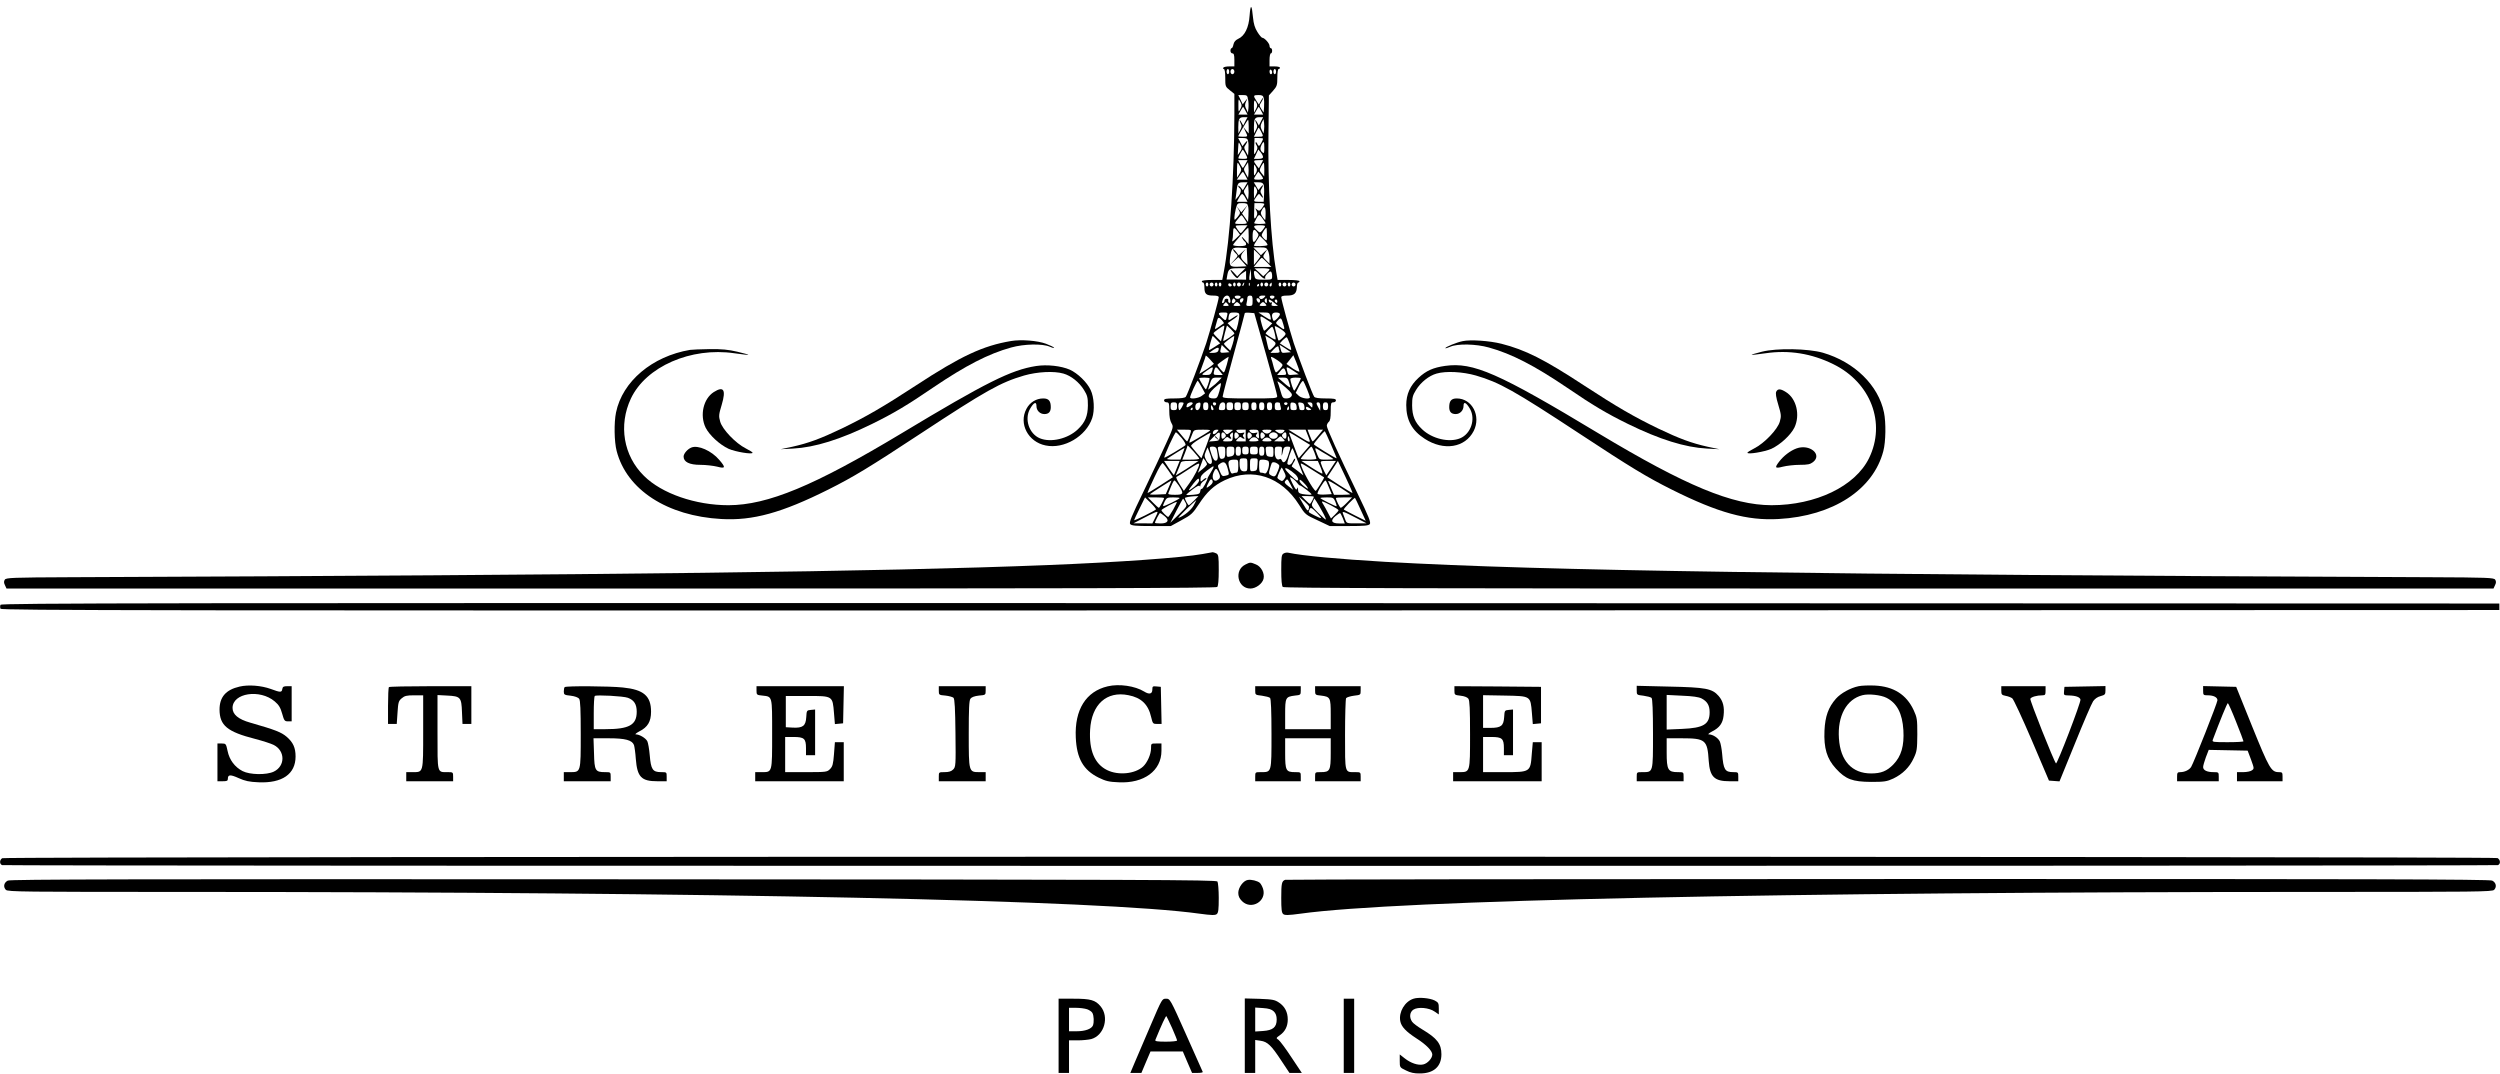 <?xml version="1.0" standalone="no"?>
<!DOCTYPE svg PUBLIC "-//W3C//DTD SVG 20010904//EN"
 "http://www.w3.org/TR/2001/REC-SVG-20010904/DTD/svg10.dtd">
<svg version="1.0" xmlns="http://www.w3.org/2000/svg"
 width="1920pt" height="825pt" viewBox="0 0 1920 825"
 preserveAspectRatio="xMidYMid meet">

<g transform="translate(0,825) scale(0.1,-0.1)"
fill="#000000" stroke="none">
<path d="M9597 8131 c-6 -93 -38 -158 -89 -180 -19 -9 -31 -23 -35 -42 -3 -16
-9 -29 -14 -29 -5 0 -9 -9 -9 -20 0 -11 7 -20 15 -20 11 0 15 -12 15 -50 l0
-50 -39 0 c-22 0 -43 -4 -46 -10 -3 -5 -1 -10 4 -10 7 0 11 -27 11 -67 0 -66
1 -69 35 -96 l35 -28 0 -157 c-1 -473 -34 -964 -82 -1214 l-11 -58 -78 0 c-46
0 -79 -4 -79 -10 0 -5 5 -10 10 -10 6 0 10 -17 10 -38 0 -49 14 -62 67 -62 29
0 43 -4 43 -13 0 -19 -65 -254 -96 -352 -38 -114 -145 -398 -157 -412 -6 -9
-37 -13 -88 -13 -64 0 -79 -3 -79 -15 0 -8 9 -15 20 -15 18 0 20 -7 20 -66 0
-44 6 -75 17 -94 16 -28 16 -30 -41 -155 -31 -69 -109 -234 -172 -366 -96
-198 -114 -242 -104 -254 10 -12 41 -15 162 -15 l150 0 82 45 c76 41 86 51
134 124 61 93 114 143 198 183 213 101 435 27 571 -189 47 -75 49 -76 142
-119 l93 -44 148 0 c119 0 150 3 160 15 10 12 -6 53 -95 237 -148 305 -235
497 -235 518 0 10 7 23 15 30 11 9 15 32 15 81 0 62 2 69 20 69 11 0 20 7 20
15 0 12 -15 15 -79 15 -51 0 -82 4 -88 13 -12 14 -119 298 -157 412 -31 98
-96 333 -96 352 0 9 14 13 46 13 54 0 73 17 74 68 0 17 5 32 10 32 6 0 10 5
10 10 0 6 -35 10 -84 10 l-84 0 -11 63 c-41 236 -65 666 -59 1078 l3 276 33
37 c29 33 32 43 32 101 0 37 4 65 10 65 6 0 10 5 10 10 0 6 -18 10 -40 10
l-40 0 0 50 c0 28 5 50 10 50 6 0 10 9 10 20 0 11 -4 20 -10 20 -5 0 -10 8
-10 18 0 19 -39 62 -56 62 -5 0 -22 20 -37 44 -20 32 -29 62 -34 112 -9 101
-19 107 -26 15z m-157 -431 c0 -11 -4 -20 -10 -20 -5 0 -10 9 -10 20 0 11 5
20 10 20 6 0 10 -9 10 -20z m40 0 c0 -11 -7 -20 -15 -20 -8 0 -15 9 -15 20 0
11 7 20 15 20 8 0 15 -9 15 -20z m290 -6 c0 -8 -4 -14 -10 -14 -5 0 -10 9 -10
21 0 11 5 17 10 14 6 -3 10 -13 10 -21z m30 6 c0 -11 -4 -20 -10 -20 -5 0 -10
9 -10 20 0 11 5 20 10 20 6 0 10 -9 10 -20z m-215 -213 c4 -18 5 -49 3 -68
l-4 -34 -13 28 c-11 21 -12 33 -2 55 l12 27 -19 -23 -18 -23 -17 36 -17 35 35
0 c31 0 35 -3 40 -33z m120 10 c4 -13 5 -43 3 -68 l-3 -43 -18 27 c-16 25 -16
29 -2 49 8 13 15 27 15 33 -1 5 -8 -3 -16 -19 l-16 -29 -19 29 c-26 40 -24 44
16 44 28 0 36 -4 40 -23z m-179 -84 c-15 -28 -15 -27 -15 27 0 54 0 55 15 28
13 -25 13 -31 0 -55z m124 47 c8 -15 7 -27 -4 -47 l-15 -28 -1 48 c0 52 4 57
20 27z m-85 -60 l16 -30 -35 0 -35 0 17 30 c9 16 18 30 19 30 1 0 9 -13 18
-30z m120 0 l16 -30 -35 0 -35 0 17 30 c9 16 18 30 19 30 1 0 9 -13 18 -30z
m-121 -82 l-16 -32 -14 25 c-7 13 -13 20 -14 16 0 -5 5 -17 10 -28 8 -14 7
-26 -4 -46 l-15 -28 -1 47 c0 64 7 78 41 78 l30 0 -17 -32z m120 0 l-16 -32
-14 25 c-7 13 -13 20 -14 16 0 -5 5 -17 10 -28 8 -14 7 -26 -4 -46 l-15 -28
-1 47 c0 64 7 78 41 78 l30 0 -17 -32z m-94 -40 l0 -53 -21 25 -20 25 15 -32
c21 -43 21 -43 -19 -43 -19 0 -35 2 -35 4 0 8 71 126 75 126 3 0 5 -24 5 -52z
m118 -25 l-4 -28 -14 28 c-11 23 -11 31 0 55 l14 27 4 -27 c2 -16 2 -40 0 -55z
m-23 -13 c20 -39 20 -40 -20 -40 l-35 0 17 35 c9 19 18 35 20 35 1 0 9 -13 18
-30z m-100 -73 c4 -13 5 -43 3 -68 l-3 -44 -17 31 c-15 27 -15 34 -3 50 8 11
14 24 14 29 1 6 -8 -1 -18 -14 l-19 -24 -16 31 -17 32 36 0 c28 0 36 -4 40
-23z m115 18 c0 -11 -24 -55 -31 -55 -4 0 -10 7 -13 16 -4 9 -9 14 -12 11 -3
-3 0 -14 7 -24 9 -16 8 -25 -5 -49 -16 -29 -16 -29 -14 39 l3 67 32 0 c18 0
33 -2 33 -5z m-176 -100 c-9 -14 -17 -25 -18 -25 0 0 1 23 3 52 3 52 3 52 17
25 13 -24 13 -30 -2 -52z m186 29 c0 -40 -2 -45 -15 -34 -18 15 -19 34 -5 61
16 29 20 23 20 -27z m-145 -44 c20 -39 20 -40 -20 -40 -19 0 -35 2 -35 5 0 9
30 65 35 65 2 0 11 -13 20 -30z m135 -26 c0 -9 -12 -14 -35 -14 l-35 0 17 36
17 36 18 -22 c10 -12 18 -28 18 -36z m-135 -54 c-9 -16 -18 -30 -20 -30 -2 0
-11 14 -20 30 l-16 30 36 0 36 0 -16 -30z m119 -2 l-16 -31 -19 24 c-26 34
-24 39 16 39 l36 0 -17 -32z m-161 -15 c13 -25 12 -31 -4 -58 l-19 -30 0 58
c0 31 2 57 5 57 2 0 11 -12 18 -27z m65 -61 l-3 -27 -18 32 c-17 32 -17 34 0
60 l18 27 3 -32 c2 -18 2 -45 0 -60z m122 36 l-1 -53 -19 23 c-18 22 -18 26
-5 53 9 16 18 29 20 29 3 0 5 -24 5 -52z m-62 -23 c-17 -32 -18 -31 -18 21 1
47 1 48 14 24 11 -18 11 -30 4 -45z m-83 -25 l16 -30 -41 0 -41 0 21 30 c12
17 23 30 25 30 3 0 11 -13 20 -30z m135 -21 c0 -5 -16 -9 -35 -9 -40 0 -41 2
-18 37 l17 25 18 -22 c10 -12 18 -26 18 -31z m-137 -60 l-18 -30 -17 22 c-10
11 -18 16 -18 11 0 -6 5 -14 10 -17 16 -10 11 -38 -11 -65 l-21 -25 7 53 c8
76 12 82 52 82 l34 0 -18 -31z m142 11 c3 -11 5 -44 3 -75 l-3 -55 -37 0 c-43
0 -45 5 -18 40 19 25 19 25 34 5 18 -24 21 -13 4 15 -10 16 -10 24 0 40 18 29
14 38 -6 12 l-17 -22 -18 30 -18 30 35 0 c26 0 36 -5 41 -20z m-117 -88 l-3
-27 -18 33 c-18 32 -18 34 0 60 l18 27 3 -33 c2 -18 2 -45 0 -60z m62 58 c8
-15 7 -27 -4 -47 l-15 -28 -1 48 c0 52 4 57 20 27z m-85 -70 l16 -30 -41 0
-41 0 16 30 c9 17 20 30 25 30 5 0 16 -13 25 -30z m20 -63 c4 -13 5 -46 3 -73
l-3 -49 -23 33 -23 32 21 33 22 32 -25 -28 -24 -28 -17 23 -18 23 15 -26 c14
-24 14 -28 -8 -55 -24 -28 -24 -28 -25 -6 0 13 5 43 11 68 11 43 13 44 50 44
32 0 40 -4 44 -23z m125 16 c0 -5 -9 -19 -19 -33 -17 -21 -21 -22 -37 -10 -16
14 -16 13 -5 -7 8 -17 9 -28 1 -43 -17 -32 -21 -24 -18 40 l2 60 38 0 c21 0
38 -3 38 -7z m10 -73 c0 -27 -2 -50 -4 -50 -2 0 -11 12 -21 26 -14 22 -15 30
-4 50 19 37 29 29 29 -26z m-149 -62 c9 -16 4 -18 -42 -18 -56 0 -55 -2 -10
53 15 18 16 18 29 0 7 -10 18 -26 23 -35z m127 22 c12 -16 22 -32 22 -35 0 -3
-21 -5 -46 -5 -25 0 -44 3 -42 8 36 74 36 73 66 32z m-140 -80 c-12 -16 -25
-30 -29 -30 -7 0 -39 45 -39 55 0 3 20 5 45 5 l46 0 -23 -30z m156 18 c-4 -7
-14 -21 -22 -31 -15 -16 -17 -16 -39 5 -33 31 -29 38 23 38 33 0 43 -3 38 -12z
m-210 -34 l19 -26 -33 -32 c-22 -21 -31 -25 -26 -13 3 10 6 36 6 58 0 45 8 48
34 13z m86 -36 l-1 -63 -30 35 c-18 21 -26 26 -20 13 6 -12 16 -25 21 -28 6
-3 10 -13 10 -21 0 -10 -13 -14 -50 -14 -27 0 -50 4 -50 9 0 9 108 131 116
131 2 0 4 -28 4 -62z m140 10 c0 -50 0 -51 -20 -33 -11 10 -20 23 -20 29 0 12
28 56 36 56 2 0 4 -23 4 -52z m-77 -29 c-24 -40 -33 -36 -33 14 0 54 10 65 32
37 17 -21 17 -24 1 -51z m81 -51 c-5 -9 -104 -12 -104 -3 0 3 10 21 23 40 l22
34 32 -31 c18 -17 30 -35 27 -40z m-156 -88 l3 -64 -25 23 c-32 30 -33 47 -4
80 20 23 19 23 -8 -2 l-31 -28 -21 28 c-12 15 -22 23 -22 17 0 -6 9 -19 20
-29 20 -19 20 -19 -12 -54 l-33 -36 33 30 33 30 32 -35 31 -35 -58 -3 c-70 -4
-77 4 -69 68 10 74 17 81 76 78 l52 -3 3 -65z m160 45 c7 -14 12 -43 12 -63
l0 -37 -27 27 c-26 26 -26 27 -8 55 l18 28 -25 -22 -24 -23 -29 30 -29 30 51
0 c44 0 51 -3 61 -25z m-58 -44 c-1 -3 -12 -19 -25 -36 l-25 -30 0 59 0 59 25
-23 c14 -13 25 -26 25 -29z m50 -46 l34 -35 -67 0 -68 0 28 35 c15 19 30 35
34 35 3 0 20 -16 39 -35z m-197 -76 l-31 -32 -26 29 c-14 16 -25 25 -25 19 0
-5 11 -23 25 -39 22 -25 28 -27 35 -14 5 8 20 23 34 32 l25 16 0 -34 0 -34
-75 1 -75 0 6 36 c9 46 17 51 84 51 l55 0 -32 -31z m217 23 c0 -5 -11 -19 -24
-31 l-24 -23 -33 31 -34 30 58 1 c31 0 57 -4 57 -8z m-144 -80 c-12 -11 -15 5
-8 44 l7 39 3 -39 c2 -21 1 -41 -2 -44z m67 38 c14 -16 31 -30 38 -30 7 0 9 3
6 7 -9 9 33 54 44 47 5 -3 9 -18 9 -33 0 -29 0 -29 -64 -29 -57 0 -65 3 -70
22 -15 54 0 61 37 16z m-393 -75 c0 -8 -4 -15 -10 -15 -5 0 -10 7 -10 15 0 8
5 15 10 15 6 0 10 -7 10 -15z m40 0 c0 -8 -7 -15 -15 -15 -8 0 -15 7 -15 15 0
8 7 15 15 15 8 0 15 -7 15 -15z m30 0 c0 -8 -4 -15 -10 -15 -5 0 -10 7 -10 15
0 8 5 15 10 15 6 0 10 -7 10 -15z m30 0 c0 -8 -4 -15 -10 -15 -5 0 -10 7 -10
15 0 8 5 15 10 15 6 0 10 -7 10 -15z m80 -6 c0 -5 -6 -9 -13 -9 -8 0 -14 6
-14 14 0 8 6 12 14 9 7 -3 13 -9 13 -14z m30 6 c0 -8 -4 -15 -10 -15 -5 0 -10
7 -10 15 0 8 5 15 10 15 6 0 10 -7 10 -15z m40 0 c0 -8 -7 -15 -15 -15 -8 0
-15 7 -15 15 0 8 7 15 15 15 8 0 15 -7 15 -15z m23 0 c-3 -9 -8 -14 -10 -11
-3 3 -2 9 2 15 9 16 15 13 8 -4z m44 -7 c-3 -8 -6 -5 -6 6 -1 11 2 17 5 13 3
-3 4 -12 1 -19z m103 7 c0 -8 -4 -15 -10 -15 -5 0 -10 7 -10 15 0 8 5 15 10
15 6 0 10 -7 10 -15z m40 0 c0 -8 -7 -15 -15 -15 -8 0 -15 7 -15 15 0 8 7 15
15 15 8 0 15 -7 15 -15z m27 0 c0 -8 -4 -15 -9 -15 -10 0 -11 14 -1 23 9 10
10 9 10 -8z m73 0 c0 -8 -4 -15 -10 -15 -5 0 -10 7 -10 15 0 8 5 15 10 15 6 0
10 -7 10 -15z m40 0 c0 -8 -7 -15 -15 -15 -8 0 -15 7 -15 15 0 8 7 15 15 15 8
0 15 -7 15 -15z m30 0 c0 -8 -4 -15 -10 -15 -5 0 -10 7 -10 15 0 8 5 15 10 15
6 0 10 -7 10 -15z m40 0 c0 -8 -7 -15 -15 -15 -8 0 -15 7 -15 15 0 8 7 15 15
15 8 0 15 -7 15 -15z m-280 -5 c0 -5 -5 -10 -11 -10 -5 0 -7 5 -4 10 3 6 8 10
11 10 2 0 4 -4 4 -10z m-226 -96 c10 -25 7 -46 -5 -39 -6 4 -8 12 -6 19 3 6
-3 12 -13 12 -9 0 -17 -7 -16 -15 1 -7 -5 -16 -11 -18 -10 -3 -10 3 -2 26 12
34 43 42 53 15z m84 4 c-3 -7 -13 -13 -23 -13 -10 0 -20 6 -22 13 -3 7 5 12
22 12 17 0 25 -5 23 -12z m92 -28 c0 -36 -2 -40 -26 -40 -22 0 -25 3 -20 23 3
12 6 30 6 40 0 10 8 17 20 17 17 0 20 -7 20 -40z m88 24 c-9 -9 -21 -13 -27
-10 -20 13 -11 26 16 26 25 0 26 -1 11 -16z m80 4 c-3 -7 -11 -13 -18 -13 -7
0 -15 6 -17 13 -3 7 4 12 17 12 13 0 20 -5 18 -12z m-306 -40 c-6 -6 -15 -9
-18 -5 -4 3 -4 14 0 23 5 13 9 15 18 6 9 -9 9 -15 0 -24z m68 25 c-1 -18 -18
-35 -24 -24 -4 6 -4 16 -1 21 7 12 25 13 25 3z m125 -3 c3 -5 3 -15 -1 -21 -6
-11 -23 6 -24 24 0 10 18 9 25 -3z m55 -12 c0 -16 -3 -19 -11 -11 -6 6 -8 16
-5 22 11 17 16 13 16 -11z m55 -13 l30 -24 -27 -1 c-22 0 -26 4 -21 17 4 10 2
14 -4 10 -6 -4 -13 0 -17 8 -8 22 5 18 39 -10z m25 9 c0 -8 -4 -12 -10 -9 -5
3 -10 10 -10 16 0 5 5 9 10 9 6 0 10 -7 10 -16z m-380 -19 c11 -13 8 -15 -15
-15 -23 0 -26 2 -15 15 7 8 14 15 15 15 1 0 8 -7 15 -15z m90 0 c11 -13 8 -15
-20 -15 -28 0 -31 2 -20 15 7 8 16 15 20 15 4 0 13 -7 20 -15z m200 0 c11 -13
8 -15 -20 -15 -28 0 -31 2 -20 15 7 8 16 15 20 15 4 0 13 -7 20 -15z m-296
-92 c-9 -39 -11 -39 -39 -13 -34 32 -32 40 10 40 34 0 35 -1 29 -27z m94 10
c2 -26 -20 -123 -28 -123 -3 0 -19 13 -34 29 l-28 29 41 28 c23 15 39 29 37
32 -3 2 -19 -6 -36 -18 -36 -26 -40 -24 -33 13 5 24 10 27 42 27 29 0 38 -4
39 -17z m203 -298 c48 -170 88 -318 88 -327 1 -17 -15 -18 -209 -18 -173 0
-210 2 -210 14 0 8 38 154 85 324 47 171 85 313 85 317 0 3 17 5 37 3 l36 -3
88 -310z m35 290 c4 -14 5 -28 2 -30 -2 -2 -24 9 -48 25 l-45 30 42 0 c37 0
43 -3 49 -25z m74 12 c0 -8 -11 -24 -24 -36 -21 -19 -24 -20 -30 -6 -14 38 -7
55 24 55 18 0 30 -5 30 -13z m-99 -44 l40 -26 -28 -29 c-14 -15 -30 -28 -34
-28 -6 0 -29 77 -29 99 0 16 6 14 51 -16z m-346 -3 c10 -11 16 -22 14 -23 -2
-2 -19 -14 -38 -27 -30 -21 -33 -21 -28 -4 3 10 9 31 13 47 7 32 15 34 39 7z
m471 -31 c14 -45 10 -47 -31 -15 -30 24 -30 24 -11 45 23 25 27 22 42 -30z
m-463 -70 l-16 -60 -28 27 c-16 15 -29 31 -29 35 0 7 70 57 81 58 4 1 0 -26
-8 -60z m87 0 c0 -8 -80 -62 -85 -57 -2 2 4 29 12 61 l16 57 29 -27 c15 -15
28 -30 28 -34z m386 10 c12 -13 10 -19 -16 -44 -22 -21 -31 -25 -34 -14 -8 24
-26 94 -26 102 0 10 56 -23 76 -44z m-77 -5 c7 -26 10 -49 7 -51 -4 -4 -44 19
-75 44 -6 4 40 53 50 53 3 0 12 -21 18 -46z m-446 -52 l28 -29 -42 -27 c-22
-15 -42 -26 -44 -24 -4 4 24 108 29 108 1 0 15 -13 29 -28z m132 -4 c-4 -18
-12 -44 -17 -57 l-9 -24 -24 23 c-14 13 -25 27 -25 30 0 6 68 58 78 59 2 1 0
-14 -3 -31z m317 -16 c8 -9 5 -19 -12 -37 -30 -32 -36 -31 -43 4 -3 16 -9 41
-13 56 l-7 28 32 -19 c18 -10 37 -25 43 -32z m112 -9 c9 -25 14 -48 12 -50 -2
-3 -23 8 -45 23 l-42 27 22 24 c13 12 26 23 30 23 4 0 14 -21 23 -47z m-494
-71 c-39 -4 -43 -1 -34 32 l7 27 29 -28 30 -28 -32 -3z m471 0 c-39 -4 -37 -5
-47 32 l-7 28 44 -28 43 -29 -33 -3z m-525 13 c-3 -9 -19 -15 -38 -15 l-32 0
34 24 c34 23 48 20 36 -9z m464 26 c0 -5 3 -16 6 -25 5 -13 -1 -16 -32 -16
l-37 0 23 25 c24 26 40 32 40 16z m-523 -146 c-15 -11 -40 -28 -57 -38 l-29
-18 24 66 c14 36 25 69 25 73 0 4 15 -8 32 -27 l31 -35 -26 -21z m683 -37 c0
-9 -39 11 -78 41 l-22 16 27 34 26 33 24 -58 c12 -31 23 -61 23 -66z m-558 52
c-9 -33 -19 -60 -23 -60 -8 0 -49 49 -49 59 0 4 79 60 86 61 1 0 -5 -27 -14
-60z m388 34 c22 -15 40 -31 40 -37 0 -12 -40 -57 -51 -57 -3 0 -12 20 -18 44
-6 24 -13 51 -17 60 -8 22 0 20 46 -10z m-501 -84 c-9 -26 -16 -30 -47 -30
-39 0 -38 2 10 36 44 31 49 30 37 -6z m59 0 l23 -30 -36 0 c-37 0 -38 2 -29
38 8 29 16 28 42 -8z m507 -7 c6 -21 3 -23 -30 -23 l-37 0 24 29 c24 31 32 29
43 -6z m57 10 l42 -28 -38 -3 c-44 -4 -42 -5 -51 31 -9 34 -5 34 47 0z m-642
-59 c0 -16 -24 -84 -29 -84 -6 0 -51 75 -51 84 0 4 18 6 40 6 22 0 40 -3 40
-6z m69 -20 c-13 -14 -37 -35 -53 -46 l-28 -21 7 24 c21 66 23 69 61 69 l37 0
-24 -26z m541 -10 c7 -19 10 -37 8 -39 -2 -2 -24 13 -48 35 l-45 39 37 1 c33
0 38 -3 48 -36z m90 31 c0 -11 -45 -95 -50 -95 -7 0 -30 69 -30 89 0 6 17 11
40 11 22 0 40 -2 40 -5z m-760 -70 l25 -46 -25 -19 c-24 -19 -90 -28 -90 -12
0 16 53 131 59 128 3 -3 17 -25 31 -51z m808 -14 c12 -29 22 -58 22 -62 0 -18
-64 -9 -86 12 l-23 22 25 50 c14 27 29 46 33 41 4 -5 17 -33 29 -63z m-163 12
c44 -39 52 -51 44 -65 -6 -11 -21 -18 -39 -18 -27 0 -31 4 -46 58 -9 31 -18
60 -21 65 -11 18 13 3 62 -40z m-510 -27 c-15 -52 -19 -56 -46 -56 -50 0 -48
27 5 78 26 24 49 42 52 39 3 -3 -2 -30 -11 -61z m-325 -116 c0 -25 -4 -30 -25
-30 -21 0 -25 5 -25 30 0 25 4 30 25 30 21 0 25 -5 25 -30z m50 25 c0 -12 -24
-55 -32 -55 -4 0 -8 14 -8 30 0 23 4 30 20 30 11 0 20 -2 20 -5z m70 -3 c0 -9
-40 -35 -46 -29 -3 2 -2 12 2 21 6 16 44 23 44 8z m60 -6 c0 -25 -12 -46 -26
-46 -18 0 -19 46 -1 53 21 9 27 7 27 -7z m60 -16 c0 -23 -4 -30 -20 -30 -16 0
-20 7 -20 30 0 23 4 30 20 30 16 0 20 -7 20 -30z m60 21 c0 -17 -18 -21 -24
-6 -3 9 0 15 9 15 8 0 15 -4 15 -9z m70 -21 c0 -25 -4 -30 -25 -30 -27 0 -28
3 -19 38 4 13 14 22 25 22 14 0 19 -7 19 -30z m60 0 c0 -25 -4 -30 -25 -30
-21 0 -25 5 -25 30 0 25 4 30 25 30 21 0 25 -5 25 -30z m60 0 c0 -25 -4 -30
-25 -30 -21 0 -25 5 -25 30 0 25 4 30 25 30 21 0 25 -5 25 -30z m60 0 c0 -25
-4 -30 -25 -30 -21 0 -25 5 -25 30 0 25 4 30 25 30 21 0 25 -5 25 -30z m60 0
c0 -23 -4 -30 -20 -30 -16 0 -20 7 -20 30 0 23 4 30 20 30 16 0 20 -7 20 -30z
m60 0 c0 -23 -4 -30 -20 -30 -16 0 -20 7 -20 30 0 23 4 30 20 30 16 0 20 -7
20 -30z m60 0 c0 -23 -4 -30 -20 -30 -16 0 -20 7 -20 30 0 23 4 30 20 30 16 0
20 -7 20 -30z m60 23 c0 -5 3 -18 6 -30 5 -20 2 -23 -20 -23 -22 0 -26 4 -26
30 0 23 4 30 20 30 11 0 20 -3 20 -7z m58 -4 c-2 -6 -8 -10 -13 -10 -5 0 -11
4 -13 10 -2 6 4 11 13 11 9 0 15 -5 13 -11z m70 -21 c3 -24 0 -28 -22 -28 -22
0 -26 4 -26 31 0 26 3 30 23 27 16 -2 23 -11 25 -30z m60 0 c3 -23 -1 -28 -17
-28 -12 0 -21 3 -21 8 0 4 -3 18 -7 30 -5 21 -3 23 18 20 18 -2 25 -10 27 -30z
m62 12 c0 -11 -2 -20 -3 -20 -2 0 -12 9 -22 20 -18 19 -17 20 3 20 15 0 22 -6
22 -20z m60 -12 l-1 -33 -14 25 c-18 32 -18 40 0 40 10 0 15 -10 15 -32z m60
2 c0 -23 -4 -30 -20 -30 -16 0 -20 7 -20 30 0 23 4 30 20 30 16 0 20 -7 20
-30z m-880 -22 c0 -5 -4 -8 -10 -8 -5 0 -10 10 -10 23 0 18 2 19 10 7 5 -8 10
-18 10 -22z m580 7 c0 -8 -4 -15 -10 -15 -5 0 -7 7 -4 15 4 8 8 15 10 15 2 0
4 -7 4 -15z m170 -10 c0 -3 -9 -5 -20 -5 -11 0 -20 7 -20 15 0 13 4 14 20 5
11 -6 20 -13 20 -15z m-910 5 c0 -5 -5 -10 -11 -10 -5 0 -7 5 -4 10 3 6 8 10
11 10 2 0 4 -4 4 -10z m-16 -182 c-12 -41 -23 -68 -28 -68 -2 0 -20 20 -40 45
l-37 45 56 0 c54 0 56 -1 49 -22z m141 9 c-39 -26 -143 -87 -149 -87 -3 0 -1
11 4 25 6 14 14 36 20 50 9 23 14 25 77 25 59 0 65 -2 48 -13z m60 -7 c-19
-21 -37 -18 -28 5 3 8 14 15 26 15 19 0 19 -1 2 -20z m124 17 c-2 -1 -13 -10
-25 -20 -20 -16 -22 -16 -39 3 -18 20 -18 20 25 20 24 0 41 -1 39 -3z m98 -42
l0 -45 -40 0 c-40 0 -40 0 -22 20 13 14 22 17 29 10 5 -5 15 -10 20 -10 6 0 5
5 -2 12 -9 9 -9 15 0 25 9 12 7 13 -13 8 -17 -4 -30 -1 -38 9 -12 14 -9 16 26
16 l40 0 0 -45z m101 8 c3 -32 1 -35 -13 -23 -12 10 -13 16 -3 27 10 12 7 13
-13 8 -17 -4 -30 -1 -38 9 -12 14 -9 16 26 16 38 0 39 -1 41 -37z m92 22 c-7
-8 -20 -15 -30 -15 -10 0 -23 7 -30 15 -11 13 -7 15 30 15 37 0 41 -2 30 -15z
m100 0 c-16 -19 -31 -19 -56 0 -18 13 -16 14 25 15 37 0 42 -2 31 -15z m184
-28 c26 -69 33 -70 -104 15 l-45 28 66 0 66 0 17 -43z m80 -2 c-20 -25 -39
-45 -43 -45 -3 0 -13 20 -22 45 l-17 45 60 0 59 0 -37 -45z m99 -72 c25 -57
44 -103 42 -103 -9 0 -175 102 -175 108 0 9 81 104 85 100 2 -2 24 -49 48
-105z m-1147 52 c22 -27 33 -49 28 -54 -16 -15 -159 -100 -162 -96 -6 6 80
195 89 195 4 0 24 -20 45 -45z m188 -59 l-37 -96 -36 41 c-20 23 -39 47 -43
53 -4 8 22 29 70 58 42 26 78 45 80 44 1 -2 -14 -46 -34 -100z m104 72 c-3
-31 -6 -33 -43 -36 l-40 -3 34 35 c43 44 53 45 49 4z m41 19 c8 -10 7 -17 -1
-25 -19 -19 -28 -14 -28 13 0 27 12 32 29 12z m59 -22 c-2 -34 -4 -35 -42 -35
-39 0 -39 0 -21 20 13 14 22 17 29 10 15 -15 30 -12 17 3 -8 10 -7 17 1 25 17
17 19 15 16 -23z m41 22 c8 -10 7 -17 -1 -25 -19 -19 -28 -14 -28 13 0 27 12
32 29 12z m100 0 c8 -10 7 -17 -1 -25 -19 -19 -28 -14 -28 13 0 27 12 32 29
12z m100 0 c8 -10 7 -17 -1 -25 -19 -19 -28 -14 -28 13 0 27 12 32 29 12z m99
1 c15 -15 -2 -38 -28 -38 -26 0 -43 23 -28 38 7 7 19 12 28 12 9 0 21 -5 28
-12z m72 -13 c0 -27 -12 -32 -29 -12 -8 10 -7 17 1 25 19 19 28 14 28 -13z
m138 -45 l44 -27 -42 -49 c-24 -27 -44 -50 -45 -52 -2 -2 -16 34 -33 80 -17
46 -34 92 -38 102 -8 22 -15 25 114 -54z m-353 10 c4 -6 -11 -10 -36 -10 -41
0 -42 0 -24 20 18 19 45 15 60 -10z m190 10 c18 -20 17 -20 -26 -20 l-44 1 24
19 c28 24 24 24 46 0z m48 0 c3 -11 1 -20 -4 -20 -5 0 -9 9 -9 20 0 11 2 20 4
20 2 0 6 -9 9 -20z m-143 -5 c11 -13 7 -15 -30 -15 -37 0 -41 2 -30 15 7 8 20
15 30 15 10 0 23 -7 30 -15z m-550 -147 c0 -5 -29 -8 -65 -8 l-65 0 20 50 c11
28 20 54 20 58 0 9 89 -91 90 -100z m135 70 c12 -55 10 -82 -6 -86 -12 -2 -21
10 -33 44 -21 62 -20 64 9 64 17 0 26 -7 30 -22z m65 -22 c0 -35 -4 -45 -20
-49 -15 -4 -21 1 -25 19 -3 13 -7 35 -10 49 -5 22 -2 25 25 25 29 0 30 -2 30
-44z m70 10 c0 -26 -5 -35 -22 -40 -37 -9 -38 -8 -38 34 0 38 2 40 30 40 27 0
30 -3 30 -34z m50 -1 c0 -28 -4 -35 -20 -35 -16 0 -20 7 -20 35 0 28 4 35 20
35 16 0 20 -7 20 -35z m60 5 c0 -25 -4 -30 -25 -30 -21 0 -25 5 -25 30 0 25 4
30 25 30 21 0 25 -5 25 -30z m70 0 c0 -27 -3 -30 -30 -30 -27 0 -30 3 -30 30
0 27 3 30 30 30 27 0 30 -3 30 -30z m50 -5 c0 -28 -4 -35 -20 -35 -16 0 -20 7
-20 35 0 28 4 35 20 35 16 0 20 -7 20 -35z m70 -6 c0 -38 -1 -40 -27 -37 -24
3 -28 8 -31 41 -3 35 -2 37 27 37 30 0 31 -2 31 -41z m64 -1 c-3 -40 0 -35 12
20 3 15 12 22 29 22 30 0 30 1 8 -67 -16 -52 -38 -68 -49 -38 -4 8 -10 13 -14
10 -22 -14 -40 9 -40 51 0 42 1 44 29 44 28 0 29 -1 25 -42z m250 -1 c9 -23
16 -46 16 -50 0 -4 -27 -7 -60 -7 -33 0 -60 3 -60 6 0 8 74 93 81 94 4 0 14
-19 23 -43z m-1012 -12 l-16 -45 -55 0 c-30 0 -51 3 -48 6 6 6 129 83 134 84
1 0 -5 -20 -15 -45z m224 -45 c9 -42 -20 -46 -42 -5 -15 29 -16 37 -4 66 l14
33 13 -33 c8 -18 16 -46 19 -61z m643 34 c10 -27 28 -73 40 -102 l21 -53 -42
33 c-24 18 -45 34 -47 35 -2 1 4 14 13 29 10 14 15 28 12 31 -3 3 -11 -6 -17
-21 -12 -25 -29 -33 -41 -20 -4 3 3 32 14 65 11 33 22 58 25 56 2 -3 12 -26
22 -53z m244 2 c26 -15 47 -30 47 -32 0 -2 -24 -4 -54 -4 -54 0 -54 0 -70 40
-21 52 -20 55 7 38 12 -8 43 -27 70 -42z m-923 -71 c0 -5 -16 -23 -35 -38
l-35 -28 20 53 c11 29 20 55 20 57 0 10 29 -34 30 -44z m310 -5 c0 -46 -2 -50
-24 -50 -27 0 -36 16 -36 66 0 31 3 34 30 34 29 0 30 -1 30 -50z m78 3 c-3
-44 -5 -48 -30 -51 -27 -3 -28 -2 -28 47 0 50 1 51 31 51 30 0 30 -1 27 -47z
m-148 -13 c0 -36 -4 -50 -14 -50 -8 0 -21 -3 -29 -6 -10 -4 -18 8 -26 42 -14
53 -7 64 42 64 26 0 27 -2 27 -50z m229 41 c20 -13 -5 -105 -26 -97 -8 4 -21
6 -29 6 -10 0 -14 14 -14 50 0 48 1 50 28 50 15 0 33 -4 41 -9z m-700 -53
c-11 -29 -22 -54 -23 -56 -2 -1 -19 23 -40 53 l-36 55 60 0 60 0 -21 -52z
m116 19 c-28 -18 -67 -44 -88 -56 l-38 -23 16 38 c10 22 19 47 22 57 4 14 17
17 72 17 l66 0 -50 -33z m986 -13 c11 -26 17 -49 15 -51 -2 -3 -40 18 -83 46
l-78 51 63 0 63 0 20 -46z m82 -10 l-37 -55 -17 33 c-9 18 -20 43 -23 56 -7
21 -5 22 53 22 l61 0 -37 -56z m164 -190 c-1 -2 -46 25 -99 59 l-95 62 41 62
41 63 58 -122 c31 -66 56 -122 54 -124z m-1412 170 l33 -49 -96 -62 c-53 -34
-98 -61 -99 -59 -2 1 22 56 53 121 37 79 59 114 65 108 6 -6 25 -32 44 -59z
m453 20 c14 -53 15 -50 -18 -58 -22 -6 -27 -2 -43 36 -17 40 -17 44 0 55 32
24 48 15 61 -33z m385 34 c16 -12 16 -16 1 -55 -18 -45 -24 -49 -54 -33 -16 9
-17 15 -8 47 6 21 12 41 15 46 6 11 27 9 46 -5z m-603 -3 c0 -20 -41 -100 -76
-147 l-42 -58 -33 52 c-18 28 -29 53 -24 55 6 2 44 26 85 53 71 47 90 56 90
45z m873 -47 c45 -28 84 -53 86 -54 4 -3 -59 -104 -64 -104 -17 0 -115 176
-115 208 0 7 19 -3 93 -50z m-763 25 c0 -5 -10 -24 -22 -43 -12 -19 -22 -37
-23 -40 -1 -19 -39 -89 -46 -85 -4 3 -9 -5 -11 -17 -3 -20 -10 -24 -55 -28
-29 -3 -53 -3 -52 0 0 3 22 22 49 42 32 24 50 33 54 25 2 -7 5 -4 5 5 1 10 12
25 26 34 14 9 23 19 20 22 -3 3 -14 -3 -25 -13 -20 -18 -20 -17 -20 8 0 20 12
35 48 62 52 38 52 38 52 28z m543 -39 c14 -28 14 -33 1 -52 -13 -18 -18 -20
-34 -9 -11 6 -20 15 -20 18 0 11 31 81 34 78 2 -2 11 -18 19 -35z m85 -17 c21
-20 30 -47 14 -47 -13 0 -92 77 -92 90 0 14 39 -8 78 -43z m-590 18 c17 -36
15 -48 -8 -62 -29 -19 -47 17 -30 58 15 36 23 36 38 4z m601 -80 c11 -15 22
-25 24 -23 2 2 26 -14 52 -34 44 -35 46 -38 23 -38 -14 0 -40 3 -57 6 -25 5
-31 12 -32 33 0 20 -2 22 -7 8 -6 -14 -13 -6 -35 38 -24 49 -25 55 -8 45 11
-5 29 -21 40 -35z m-785 -32 c-21 -17 -40 -30 -43 -28 -2 3 14 26 35 52 32 39
40 44 43 28 2 -13 -10 -30 -35 -52z m139 43 c5 -13 -11 -33 -41 -50 -8 -5 -7
4 5 28 18 39 28 44 36 22z m598 -27 l21 -41 -36 27 c-29 22 -34 30 -25 41 16
19 16 19 40 -27z m131 -23 c8 -14 1 -12 -26 9 -20 15 -36 34 -36 43 0 12 6 10
26 -9 14 -13 30 -32 36 -43z m-1066 2 l-23 -53 -64 -3 c-35 -2 -61 0 -57 3 7
7 161 105 165 105 1 0 -9 -24 -21 -52z m78 12 c40 -61 36 -70 -30 -70 -41 0
-55 3 -51 13 31 77 40 97 47 97 4 0 19 -18 34 -40z m1152 -13 l22 -52 -51 -3
c-27 -2 -54 1 -58 5 -8 8 49 102 61 103 3 0 15 -24 26 -53z m97 -8 c33 -22 63
-42 66 -44 2 -3 -25 -5 -60 -5 l-64 0 -20 47 c-11 26 -22 51 -24 56 -4 11 25
-4 102 -54z m-1133 -94 c-19 -19 -37 -35 -40 -35 -6 0 -30 44 -30 55 0 5 38
12 74 14 l30 1 -34 -35z m920 30 c0 -11 -24 -55 -30 -55 -3 0 -19 14 -35 30
l-29 30 47 0 c26 0 47 -2 47 -5z m-1212 -97 c-3 -8 -168 -90 -168 -83 0 3 19
43 42 90 l42 85 43 -42 c24 -23 42 -46 41 -50z m62 87 c0 -10 -34 -75 -40 -75
-3 0 -24 18 -45 40 l-39 40 62 0 c34 0 62 -2 62 -5z m120 0 c0 -8 -122 -67
-127 -62 -2 3 3 19 12 36 14 28 20 31 65 31 28 0 50 -2 50 -5z m994 -67 c-3
-24 -5 -28 -11 -28 -5 0 -21 24 -37 53 l-30 52 40 -34 c21 -19 39 -38 38 -43z
m201 40 c7 -18 12 -34 10 -36 -4 -4 -125 57 -125 63 0 3 23 5 50 5 48 0 52 -2
65 -32z m90 -8 c-21 -22 -43 -40 -48 -40 -7 0 -37 60 -37 75 0 3 28 5 62 5
l62 0 -39 -40z m104 -53 l40 -87 -82 41 c-45 23 -84 43 -86 45 -3 3 15 24 39
49 24 25 45 43 46 42 2 -1 21 -42 43 -90z m-1345 55 c15 -29 14 -29 -51 -93
l-65 -64 47 93 c26 50 49 92 51 92 2 0 10 -13 18 -28z m1053 -74 c18 -32 29
-58 25 -58 -4 0 -31 24 -60 53 -51 51 -53 55 -40 82 l12 27 16 -23 c8 -12 30
-49 47 -81z m-989 51 c-21 -37 -73 -80 -116 -96 -9 -4 17 25 58 65 41 39 76
71 78 72 1 0 -8 -18 -20 -41z m-158 -33 c-18 -31 -35 -56 -38 -56 -9 0 -52 43
-52 52 0 8 113 68 118 63 2 -2 -11 -28 -28 -59z m1210 34 c33 -17 60 -34 60
-38 0 -5 -13 -21 -29 -36 l-29 -28 -23 43 c-12 24 -29 54 -37 67 -19 29 -13
28 58 -8z m-105 -60 c44 -46 41 -49 -18 -19 -52 27 -49 23 -41 43 9 23 15 21
59 -24z m-1225 5 c0 -3 -9 -24 -20 -45 l-20 -40 -73 1 -72 0 85 44 c85 44 100
50 100 40z m1520 -40 l85 -44 -77 0 c-74 -1 -76 0 -86 27 -5 15 -13 35 -17 45
-10 24 -1 22 95 -28z m-1467 12 c41 -32 28 -57 -29 -57 -24 0 -44 2 -44 5 0
10 34 75 39 75 3 0 19 -10 34 -23z m1370 -17 l15 -40 -44 0 c-58 0 -69 22 -28
56 16 13 32 23 35 24 3 0 13 -18 22 -40z"/>
<path d="M9330 4896 c0 -2 8 -10 18 -17 15 -13 16 -12 3 4 -13 16 -21 21 -21
13z"/>
<path d="M7765 5631 c-215 -36 -385 -115 -730 -341 -254 -166 -386 -242 -570
-331 -163 -78 -255 -112 -380 -140 l-90 -19 96 5 c168 9 363 70 606 189 163
80 271 144 473 282 244 165 421 257 595 305 100 28 241 31 298 6 21 -9 35 -12
32 -7 -3 5 -31 18 -62 30 -64 24 -189 34 -268 21z"/>
<path d="M11233 5630 c-45 -9 -133 -45 -133 -54 0 -3 17 2 38 11 56 25 198 22
297 -6 174 -48 351 -140 595 -305 202 -138 310 -202 473 -282 243 -119 438
-180 606 -189 l96 -5 -90 19 c-125 28 -217 62 -380 140 -184 89 -316 165 -570
331 -305 200 -450 273 -634 320 -92 23 -237 33 -298 20z"/>
<path d="M5300 5563 c-291 -49 -520 -242 -569 -481 -16 -77 -14 -224 5 -296
77 -297 387 -499 804 -522 242 -14 465 48 821 226 192 96 317 172 709 430 503
331 614 393 795 446 101 29 230 36 302 15 58 -16 122 -67 158 -126 26 -42 30
-58 30 -119 -1 -81 -21 -130 -77 -183 -76 -73 -208 -104 -292 -69 -82 34 -120
146 -76 225 29 51 50 61 50 22 0 -34 27 -61 61 -61 33 0 49 17 49 53 0 48 -16
67 -58 67 -54 0 -103 -30 -129 -80 -61 -114 13 -254 147 -281 141 -30 311 70
358 210 20 59 15 160 -12 216 -27 59 -100 129 -160 156 -67 29 -174 41 -259
28 -192 -30 -384 -126 -1035 -518 -669 -402 -1026 -550 -1327 -551 -253 0
-512 89 -649 225 -158 155 -197 389 -101 594 116 246 462 397 795 348 58 -8
106 -14 108 -12 2 2 -37 12 -86 24 -68 16 -119 21 -213 20 -68 -1 -135 -4
-149 -6z"/>
<path d="M13532 5549 c-46 -12 -82 -22 -80 -24 2 -2 50 4 108 12 179 26 352
-1 520 -84 288 -141 406 -452 274 -722 -106 -216 -408 -361 -749 -361 -301 1
-658 149 -1327 551 -773 466 -964 549 -1179 519 -92 -13 -146 -37 -205 -92
-64 -59 -94 -125 -94 -209 0 -115 44 -196 142 -259 146 -95 310 -69 376 60 58
115 -12 250 -130 250 -42 0 -58 -19 -58 -67 0 -36 16 -53 50 -53 33 0 60 28
60 63 0 37 21 26 50 -24 44 -79 6 -191 -76 -225 -84 -35 -216 -4 -292 69 -56
53 -76 102 -77 183 0 61 4 77 30 119 36 59 100 110 158 126 72 21 201 14 302
-15 181 -53 292 -115 795 -446 392 -258 517 -334 709 -430 356 -178 579 -240
821 -226 417 23 727 225 804 522 19 72 21 219 5 296 -43 209 -226 388 -469
459 -113 32 -353 37 -468 8z"/>
<path d="M5482 5239 c-80 -51 -109 -177 -63 -273 29 -58 108 -131 177 -163 52
-23 184 -45 184 -30 0 4 -24 19 -52 33 -78 39 -181 147 -197 206 -12 42 -11
54 12 130 34 115 15 145 -61 97z"/>
<path d="M13642 5243 c-7 -12 -2 -45 15 -101 23 -76 24 -88 12 -130 -16 -59
-119 -167 -197 -206 -28 -14 -52 -29 -52 -33 0 -15 132 7 184 30 69 32 148
105 177 163 46 96 16 223 -65 273 -41 26 -62 27 -74 4z"/>
<path d="M5310 4813 c-29 -11 -60 -47 -60 -69 0 -42 44 -64 129 -64 42 0 100
-7 129 -14 64 -17 67 -7 16 52 -59 70 -163 116 -214 95z"/>
<path d="M13797 4806 c-47 -17 -99 -57 -132 -100 -38 -49 -33 -56 28 -40 28 7
86 14 128 14 62 0 81 4 103 21 74 58 -26 142 -127 105z"/>
<path d="M9235 3995 c-154 -28 -640 -63 -1195 -85 -1292 -51 -3272 -76 -7494
-93 -454 -2 -500 -4 -509 -19 -8 -12 -8 -24 1 -42 l12 -26 4643 0 c3598 0
4646 3 4655 12 8 8 12 51 12 130 0 106 -2 118 -19 128 -11 5 -23 9 -28 9 -4
-1 -39 -7 -78 -14z"/>
<path d="M9858 3999 c-16 -9 -18 -26 -18 -127 0 -79 4 -122 12 -130 9 -9 1057
-12 4655 -12 l4643 0 12 26 c9 18 9 30 1 42 -9 15 -55 17 -509 19 -4784 20
-6796 49 -8014 118 -359 21 -640 47 -745 70 -11 3 -28 0 -37 -6z"/>
<path d="M9564 3914 c-89 -44 -59 -184 39 -184 42 0 92 37 101 75 10 40 -18
94 -58 110 -43 18 -44 18 -82 -1z"/>
<path d="M4 3605 c-4 -8 -4 -22 0 -30 5 -13 1077 -15 9598 -13 l9593 3 0 25 0
25 -9593 3 c-8521 2 -9593 0 -9598 -13z"/>
<path d="M1840 2977 c-105 -24 -154 -80 -154 -177 1 -122 59 -170 274 -225 58
-15 122 -36 142 -46 89 -45 90 -162 1 -205 -56 -27 -184 -25 -240 4 -60 31
-101 86 -115 154 -12 56 -13 58 -45 58 l-33 0 0 -145 0 -145 40 0 c33 0 40 3
40 19 0 33 19 34 83 5 49 -22 81 -29 153 -32 181 -8 284 63 284 198 0 68 -19
109 -69 152 -42 35 -84 52 -279 108 -92 26 -136 63 -136 113 0 115 210 147
324 50 32 -27 44 -48 57 -94 15 -54 19 -59 45 -59 l28 0 0 135 0 135 -34 0
c-28 0 -35 -4 -38 -22 -4 -27 -14 -27 -89 1 -73 26 -170 34 -239 18z"/>
<path d="M8507 2979 c-167 -39 -255 -180 -245 -393 7 -161 58 -250 175 -308
55 -27 80 -33 154 -36 195 -10 329 89 329 242 l0 56 -40 0 c-40 0 -40 0 -40
-37 0 -46 -29 -110 -61 -140 -62 -57 -191 -70 -277 -27 -95 47 -139 151 -130
309 11 195 127 300 294 266 99 -19 153 -71 175 -169 12 -50 14 -52 46 -52 l34
0 -3 143 -3 142 -32 3 c-30 3 -33 1 -33 -23 0 -35 -23 -41 -63 -16 -70 43
-192 61 -280 40z"/>
<path d="M14274 2980 c-63 -13 -137 -54 -174 -96 -58 -66 -83 -135 -88 -245
-6 -134 18 -216 88 -292 75 -82 127 -101 270 -102 103 0 121 3 171 26 71 34
125 87 157 158 24 51 26 68 27 181 0 117 -2 129 -28 186 -56 120 -154 182
-299 189 -46 2 -102 0 -124 -5z m214 -89 c81 -41 122 -120 130 -248 7 -121
-16 -201 -77 -264 -50 -51 -94 -69 -171 -69 -147 0 -236 97 -247 269 -12 172
58 301 181 332 46 12 141 2 184 -20z"/>
<path d="M2987 2973 c-4 -3 -7 -69 -7 -145 l0 -138 34 0 33 0 6 87 c5 79 8 90
32 110 22 19 38 23 96 23 l69 0 0 -279 c0 -320 2 -311 -81 -311 l-49 0 0 -35
0 -35 180 0 180 0 0 35 c0 34 -1 35 -41 35 -83 0 -79 -16 -79 306 l0 286 75
-4 c102 -5 109 -13 113 -128 l4 -90 34 0 34 0 0 145 0 145 -313 0 c-173 0
-317 -3 -320 -7z"/>
<path d="M4337 2973 c-4 -3 -7 -18 -7 -33 0 -25 4 -28 53 -33 32 -4 57 -13 65
-24 9 -12 12 -84 12 -273 0 -294 1 -290 -83 -290 l-47 0 0 -35 0 -35 180 0
180 0 0 35 c0 35 -1 35 -43 35 -75 0 -82 11 -85 144 l-4 116 116 0 c129 0 180
-14 195 -52 4 -13 11 -61 14 -107 11 -138 42 -171 165 -171 l72 0 0 35 c0 35
0 35 -43 35 -65 0 -78 21 -87 129 -4 48 -13 98 -19 109 -13 24 -60 52 -88 52
-9 0 3 10 27 23 64 32 90 75 90 151 0 121 -57 170 -216 186 -102 11 -437 13
-447 3z m485 -82 c48 -18 68 -50 68 -107 0 -102 -58 -134 -240 -134 l-90 0 0
123 c0 68 3 127 8 132 10 10 220 -1 254 -14z"/>
<path d="M5810 2946 c0 -32 2 -34 45 -38 78 -9 75 2 75 -294 0 -301 2 -294
-81 -294 l-49 0 0 -35 0 -35 340 0 340 0 0 150 0 150 -34 0 -34 0 -7 -92 c-6
-77 -11 -95 -31 -115 -22 -22 -29 -23 -184 -23 l-160 0 0 135 0 135 64 0 c82
0 96 -12 96 -86 l0 -54 35 0 35 0 0 176 0 175 -32 -3 c-32 -3 -33 -4 -36 -56
-4 -67 -26 -84 -104 -80 l-53 3 0 120 0 120 163 0 c199 0 196 2 207 -131 l7
-85 32 3 31 3 3 143 3 142 -336 0 -335 0 0 -34z"/>
<path d="M7210 2946 c0 -33 1 -34 51 -38 27 -3 56 -11 62 -17 9 -9 13 -87 15
-271 3 -250 2 -260 -18 -280 -14 -14 -33 -20 -65 -20 -45 0 -45 0 -45 -35 l0
-35 180 0 180 0 0 35 0 35 -49 0 c-81 0 -81 1 -81 295 0 193 3 255 13 269 9
12 31 20 65 24 51 4 52 5 52 38 l0 34 -180 0 -180 0 0 -34z"/>
<path d="M9640 2946 c0 -33 1 -33 52 -39 28 -4 56 -11 62 -17 7 -7 11 -100 11
-276 0 -301 2 -294 -82 -294 -42 0 -43 0 -43 -35 l0 -35 175 0 175 0 0 35 c0
35 0 35 -44 35 -70 0 -76 12 -76 146 l0 114 175 0 175 0 0 -114 c0 -134 -6
-146 -76 -146 -44 0 -44 0 -44 -35 l0 -35 175 0 175 0 0 35 c0 34 -1 35 -41
35 -83 0 -79 -14 -79 288 0 147 4 273 8 280 5 7 32 15 60 19 51 6 52 6 52 39
l0 34 -175 0 -175 0 0 -34 c0 -32 2 -34 45 -38 72 -9 75 -15 75 -144 l0 -114
-175 0 -175 0 0 114 c0 129 3 135 75 144 43 4 45 6 45 38 l0 34 -175 0 -175 0
0 -34z"/>
<path d="M11170 2946 c0 -32 1 -34 47 -39 29 -3 52 -12 60 -23 10 -14 13 -79
13 -274 0 -294 1 -290 -83 -290 l-47 0 0 -35 0 -35 340 0 340 0 0 150 0 150
-34 0 -34 0 -8 -92 c-10 -138 -11 -138 -214 -138 l-160 0 0 135 0 135 64 0
c82 0 96 -12 96 -86 l0 -54 35 0 35 0 0 176 0 175 -32 -3 c-32 -3 -33 -4 -36
-55 -4 -67 -24 -83 -104 -83 l-58 0 0 126 0 125 166 -3 c201 -4 198 -1 209
-133 l7 -86 31 3 32 3 0 140 0 140 -332 3 -333 2 0 -34z"/>
<path d="M12570 2948 c0 -35 0 -35 52 -41 28 -4 56 -11 62 -17 7 -7 11 -100
11 -276 0 -301 2 -294 -82 -294 -42 0 -43 0 -43 -35 l0 -35 180 0 180 0 0 35
c0 35 0 35 -45 35 -75 0 -85 18 -85 150 l0 110 115 0 c183 0 198 -12 208 -174
9 -122 42 -156 160 -156 l67 0 0 35 c0 34 -1 35 -39 35 -64 0 -75 19 -85 141
-3 36 -11 78 -17 93 -13 29 -55 56 -86 56 -9 0 3 10 27 23 56 28 81 63 87 120
8 67 -4 113 -38 152 -50 57 -98 66 -381 72 l-248 6 0 -35z m498 -62 c44 -23
62 -54 62 -106 0 -93 -47 -121 -212 -128 l-118 -5 0 133 0 133 119 -6 c79 -3
128 -10 149 -21z"/>
<path d="M15370 2946 c0 -30 3 -34 33 -40 19 -3 41 -12 51 -19 10 -7 77 -152
150 -322 l132 -310 41 -3 40 -3 119 292 c65 161 128 307 139 323 14 20 34 34
58 40 33 9 37 13 37 43 l0 34 -157 -3 -158 -3 -3 -32 c-3 -32 -2 -33 35 -34
56 -1 87 -13 91 -32 4 -22 -180 -500 -188 -490 -18 21 -202 485 -197 496 5 14
50 27 93 27 21 0 24 5 24 35 l0 35 -170 0 -170 0 0 -34z"/>
<path d="M16920 2945 c0 -33 2 -35 36 -35 44 0 74 -15 74 -38 0 -19 -182 -480
-202 -512 -14 -23 -50 -40 -83 -40 -22 0 -25 -5 -25 -35 l0 -35 160 0 160 0 0
35 c0 34 -1 35 -41 35 -50 0 -79 15 -79 39 0 11 10 44 21 75 l22 57 150 -3
149 -3 26 -69 c24 -67 25 -69 7 -82 -10 -8 -40 -14 -67 -14 l-48 0 0 -35 0
-35 175 0 175 0 0 35 c0 32 -2 35 -29 35 -58 0 -74 29 -204 350 l-123 305
-127 3 -127 3 0 -36z m253 -238 c31 -78 57 -146 57 -150 0 -4 -54 -7 -121 -7
-111 0 -121 1 -115 18 54 144 110 282 116 282 3 0 32 -64 63 -143z"/>
<path d="M17 1659 c-21 -13 -22 -45 -1 -53 21 -8 19147 -8 19168 0 22 8 20 41
-3 54 -27 14 -19139 14 -19164 -1z"/>
<path d="M60 1487 c-30 -15 -37 -48 -15 -71 15 -15 133 -16 1358 -16 4108 0
7063 -63 7809 -167 95 -13 121 -13 133 -3 12 10 15 36 15 124 0 61 -5 118 -10
126 -8 13 -536 15 -4637 17 -3710 2 -4633 0 -4653 -10z"/>
<path d="M9583 1492 c-34 -5 -73 -58 -73 -99 0 -25 8 -43 29 -64 72 -71 192 1
161 96 -6 18 -17 38 -25 45 -18 15 -65 27 -92 22z"/>
<path d="M9870 1493 c-26 -10 -30 -26 -30 -139 0 -88 3 -114 15 -124 12 -10
38 -10 133 3 746 104 3701 167 7809 167 1225 0 1343 1 1358 16 22 23 15 56
-15 71 -20 10 -947 13 -4640 12 -2538 0 -4622 -3 -4630 -6z"/>
<path d="M10856 580 c-67 -21 -115 -102 -102 -172 8 -43 43 -80 126 -134 74
-47 120 -95 120 -123 0 -29 -37 -69 -70 -76 -39 -9 -95 10 -142 47 l-38 30 0
-50 c0 -50 0 -50 48 -73 33 -17 64 -24 107 -23 106 0 165 53 165 147 0 80 -33
123 -147 191 -35 21 -70 47 -78 59 -23 33 -19 74 10 93 35 23 121 15 163 -15
l32 -22 0 45 c0 41 -3 47 -31 62 -38 19 -123 27 -163 14z"/>
<path d="M8130 295 l0 -285 40 0 40 0 0 125 0 125 68 0 c37 0 83 5 103 10 100
28 140 170 71 252 -40 48 -77 58 -207 58 l-115 0 0 -285z m219 204 c17 -6 36
-19 41 -29 11 -21 13 -70 4 -95 -11 -27 -60 -45 -124 -45 l-60 0 0 90 0 90 54
0 c29 0 67 -5 85 -11z"/>
<path d="M8838 378 c-48 -112 -102 -240 -122 -285 l-35 -83 42 0 43 0 35 83
35 82 124 0 124 0 35 -82 36 -83 43 0 c24 0 41 3 39 8 -2 4 -59 132 -127 285
-123 276 -124 277 -155 277 -30 0 -31 -1 -117 -202z m164 -24 c21 -48 38 -90
38 -95 0 -5 -39 -9 -86 -9 -65 0 -85 3 -81 13 48 117 80 187 85 183 3 -3 22
-45 44 -92z"/>
<path d="M9560 296 l0 -286 40 0 40 0 0 126 0 127 41 -6 c53 -7 84 -37 161
-155 l61 -92 47 0 48 0 -80 120 c-43 66 -88 126 -99 134 -20 13 -20 14 11 36
40 28 60 69 60 120 0 56 -22 100 -67 130 -33 22 -49 25 -150 29 l-113 3 0
-286z m223 186 c15 -15 22 -34 22 -62 0 -59 -29 -83 -105 -88 l-60 -4 0 92 0
92 60 -4 c45 -3 66 -10 83 -26z"/>
<path d="M10320 295 l0 -285 40 0 40 0 0 285 0 285 -40 0 -40 0 0 -285z"/>
</g>
</svg>
